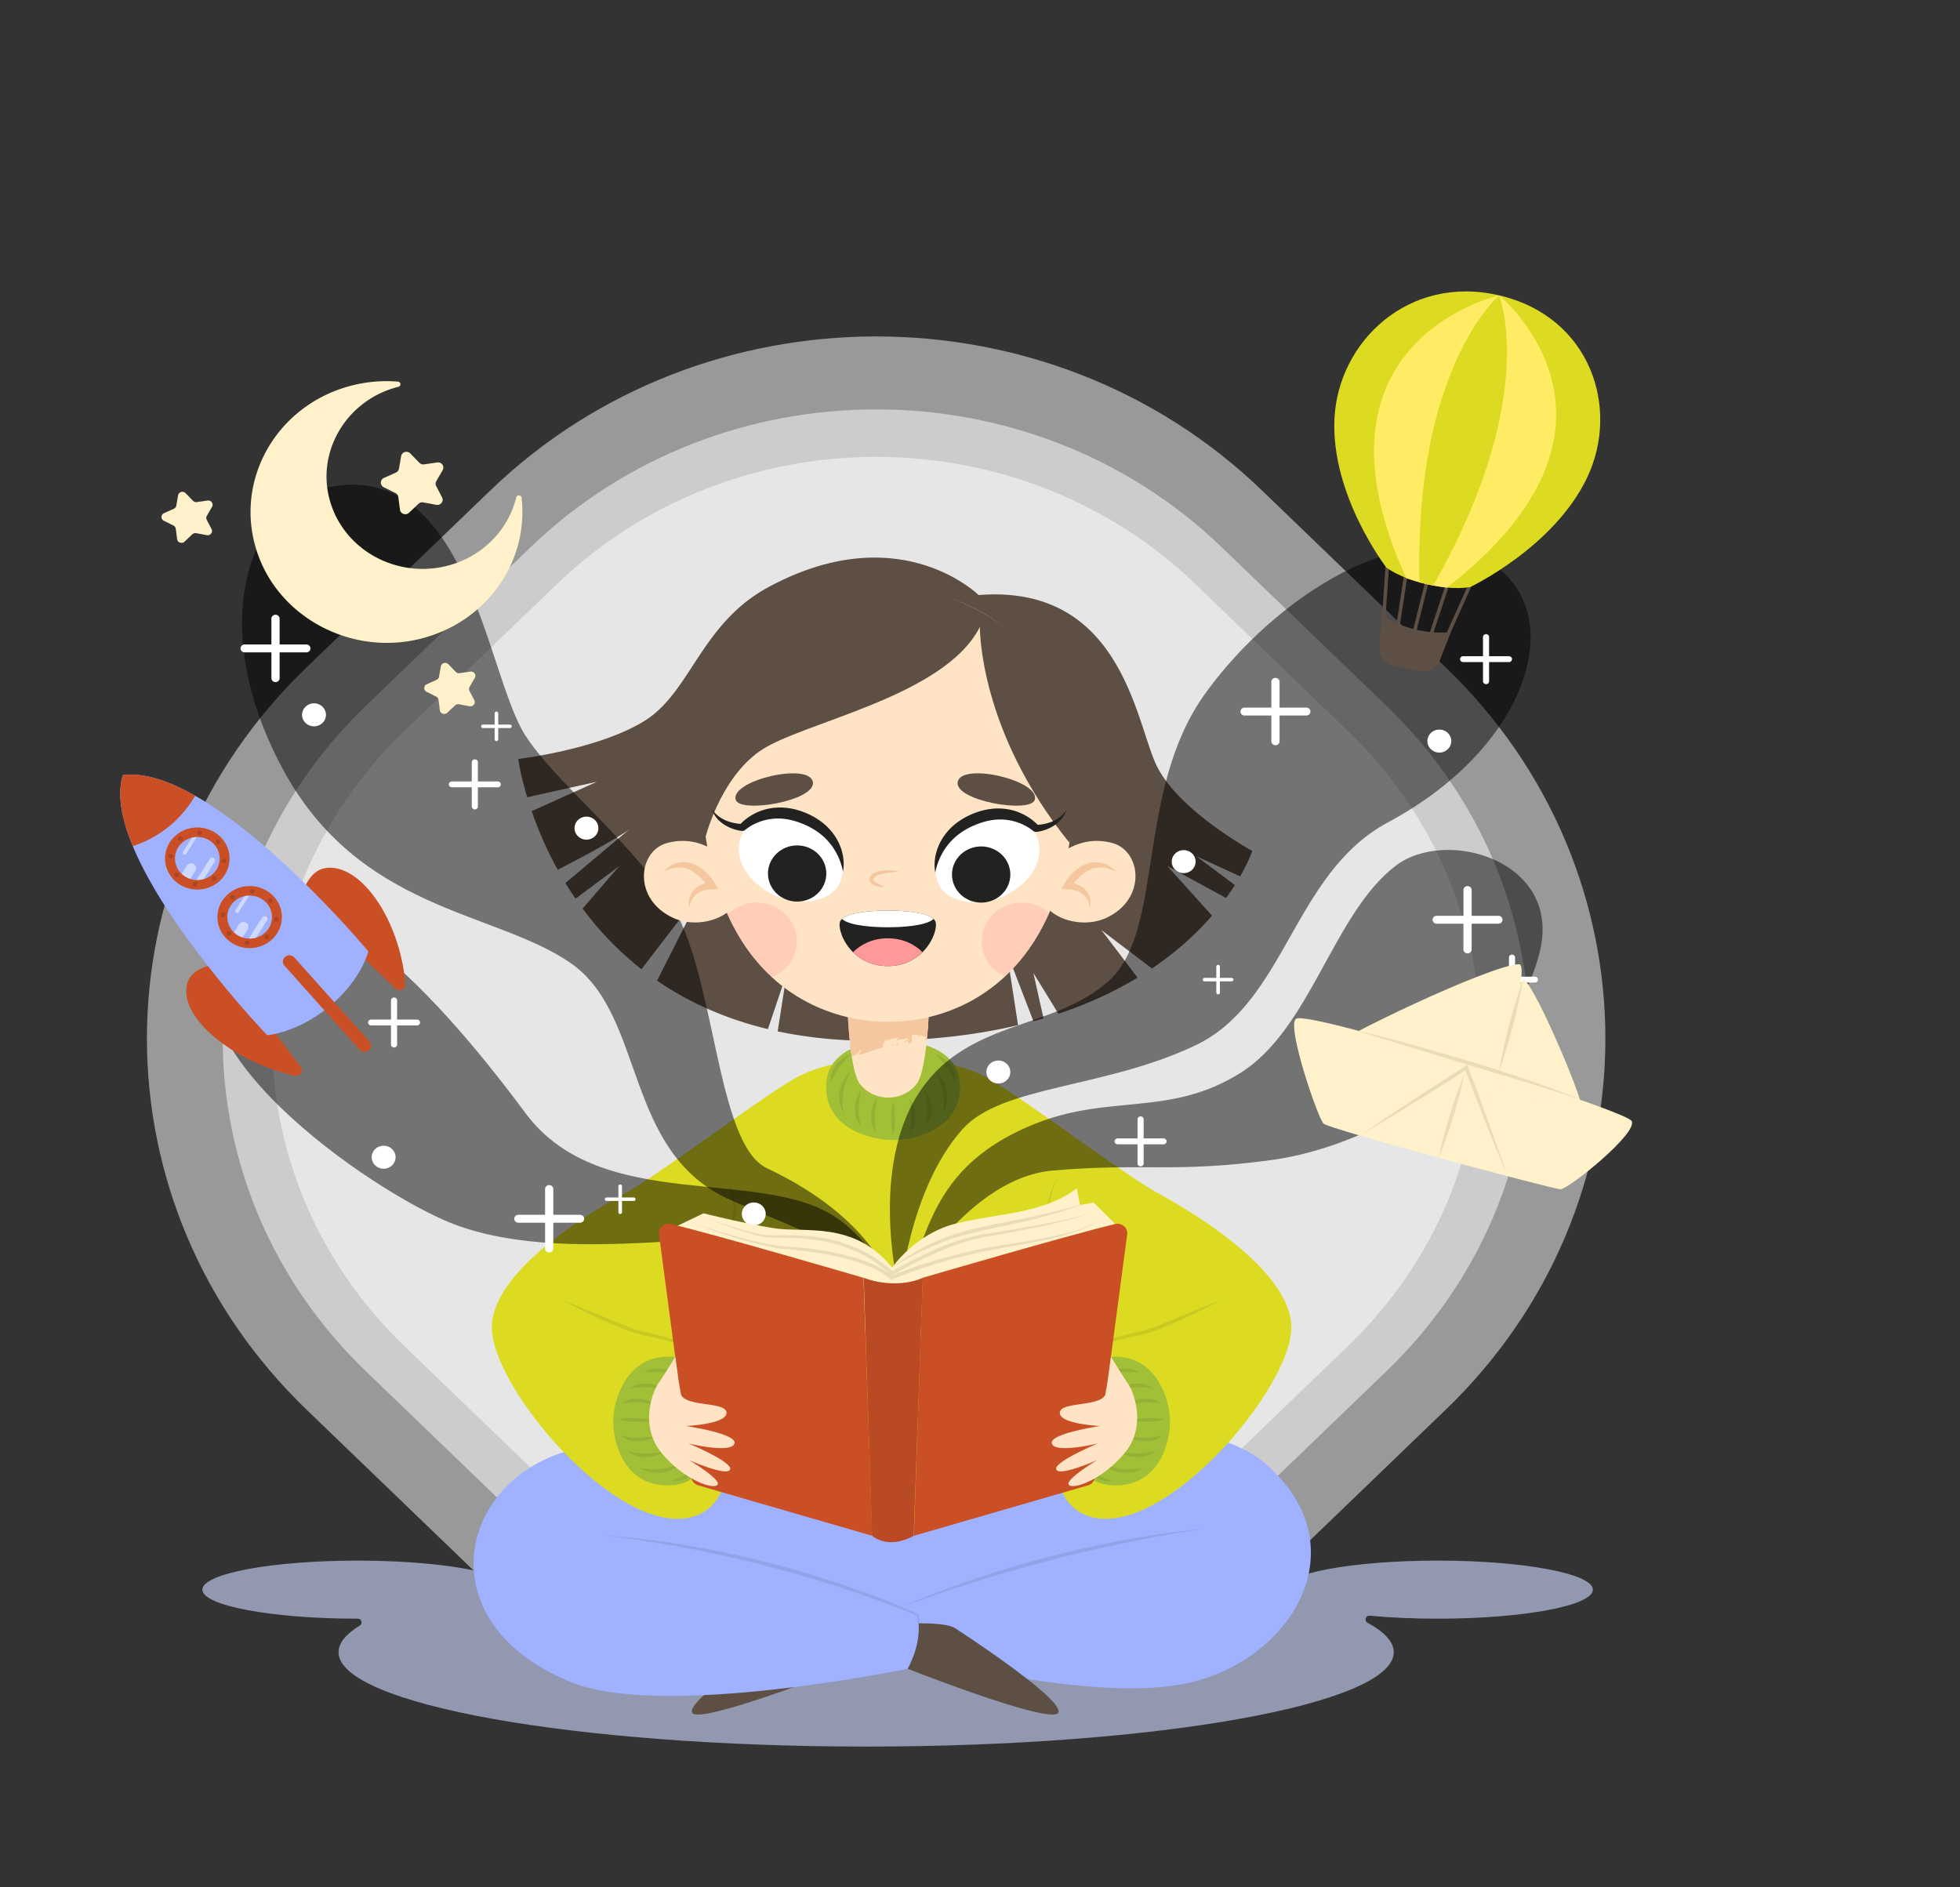 <svg width="538" height="518" viewBox="0 0 538 518" fill="none" xmlns="http://www.w3.org/2000/svg"><rect x="0" y="0" width="538" height="518" fill="#333333" stroke="none"/><path opacity=".5" d="m396.822 183.178-50.494-48.617c-58.45-56.277-153.218-56.277-211.668 0l-50.493 48.617c-58.45 56.277-58.45 147.521 0 203.799l50.493 48.616c58.45 56.278 153.218 56.278 211.668 0l50.494-48.616c58.45-56.278 58.45-147.522 0-203.799" fill="#fff"/><path opacity=".5" d="m380.578 193.765-45.246-43.564c-52.378-50.43-137.297-50.43-189.675 0l-45.247 43.564c-52.376 50.43-52.376 132.193 0 182.624l45.247 43.565c52.378 50.429 137.297 50.429 189.675 0l45.246-43.565c52.378-50.431 52.378-132.193 0-182.624" fill="#fff"/><path opacity=".5" d="m370.007 200.657-41.832-40.277c-48.424-46.624-126.936-46.624-175.36 0l-41.832 40.277c-48.424 46.624-48.424 122.217 0 168.841l41.832 40.277c48.424 46.624 126.936 46.624 175.36 0l41.832-40.277c48.424-46.625 48.424-122.217 0-168.841" fill="#fff"/><path d="M437.236 436.367c0 4.396-19.062 7.966-42.589 7.966-6.693 0-13.024-.292-18.657-.809-1.152-.105-1.615 1.374-.608 1.923 4.666 2.548 7.189 5.264 7.189 8.082 0 14.311-64.839 25.907-144.816 25.907-79.987 0-144.826-11.596-144.826-25.907 0-2.535 2.031-4.981 5.821-7.296.907-.554.507-1.901-.568-1.901h-.043c-23.527 0-42.59-3.57-42.59-7.967 0-4.406 19.063-7.977 42.59-7.977 19.572 0 36.057 2.469 41.034 5.838.238.161.517.234.803.188 25.766-4.226 60.086-6.803 97.779-6.803 46.849 0 88.508 3.984 114.976 10.16-.439-.452-.664-.924-.664-1.407 0-4.406 19.063-7.977 42.579-7.977 23.528.003 42.59 3.573 42.59 7.98" fill="#9198B0"/><path d="M228.264 445.623s-7.588-.217-9.967 1.309-30.356 19.848-28.317 23.229c2.039 3.38 41.299-12.083 41.299-12.083s-3.524-6.074-3.015-12.455" fill="#5E4F45"/><path d="M242.903 404.688s-65.607-17.537-93.697-3.887c-25.108 12.2-28.696 46.532 7.852 61.073 25.3 10.066 92.095-3.795 92.095-3.795l1.755-3.767s49.638 13.672 75.734 7.562c28.562-6.69 46.532-37.67 20.777-60.022-26.347-22.864-104.516 2.836-104.516 2.836" fill="#9FB1FF"/><path d="M250.907 454.312c.373-.857.581-1.767.75-2.676.163-.912.258-1.832.307-2.754.056-.922.038-1.846.002-2.768a37 37 0 0 0-.245-2.757l.136.187c-6.754-2.88-13.72-5.305-20.705-7.623-6.991-2.314-14.086-4.325-21.221-6.179a143 143 0 0 0-5.366-1.337c-1.796-.417-3.584-.871-5.388-1.258-3.615-.739-7.21-1.571-10.847-2.216-7.247-1.427-14.571-2.431-21.908-3.41 7.376.609 14.753 1.402 22.047 2.691 7.319 1.157 14.548 2.787 21.727 4.57 7.192 1.753 14.261 3.938 21.266 6.277 7.005 2.348 13.891 5.011 20.604 8.062l.127.058.011.13c.075.931.13 1.862.136 2.796-.001.932-.019 1.866-.112 2.795-.09.928-.216 1.853-.426 2.764-.217.906-.476 1.81-.895 2.648" fill="#222221" opacity=".1"/><path d="M329.756 419.777c-7.08 1.023-14.105 2.32-21.093 3.774-6.983 1.468-13.947 3.028-20.828 4.889a367 367 0 0 0-20.541 5.906c-6.813 2.092-13.506 4.515-20.22 6.915l4.927-2.056c1.647-.678 3.287-1.372 4.961-1.988 3.337-1.249 6.677-2.501 10.066-3.625 6.747-2.329 13.622-4.299 20.526-6.151 6.924-1.782 13.907-3.362 20.945-4.667 3.518-.65 7.051-1.231 10.59-1.764 3.548-.477 7.097-.956 10.667-1.233" fill="#222221" opacity=".1"/><path d="M252.167 445.623s7.588-.217 9.967 1.309 30.356 19.848 28.317 23.229c-2.039 3.38-41.299-12.083-41.299-12.083s3.524-6.074 3.015-12.455m88.238-205.056-12.065-5.561 10.624 7.951a70 70 0 0 1-2.421 3.54l-16.121-8.761 12.259 13.611c-4.035 4.671-9.418 9.73-16.487 14.501l-13.853-10.53 9.909 13.051c-6.088 3.679-13.27 7.1-21.729 9.91l-6.874-11.211 2.789 12.49c-.909.271-1.819.531-2.758.78h-.011l-7.324-19.02 3.105 20.091c-11.308 2.68-24.507 4.3-39.902 4.3-9.602 0-18.265-.94-26.08-2.6l2.503-16.041-5.18 15.421c-12.146-2.92-22.168-7.63-30.433-13.31l12.994-25.661-17.274 22.531c-6.549-5.13-11.861-10.85-16.151-16.641l10.073-11.671-12.024 8.95a92 92 0 0 1-2.778-4.29l17.499-14.701c-4.148 2.981-14.016 8.191-19.604 11.061a102 102 0 0 1-7.151-16.101l17.929-8.06-19.154 4.251c-1.921-6.37-2.462-10.51-2.462-10.51s21.974-2.571 34.661-10.45c12.688-7.881 15.476-26.662 33.916-36.662 35.999-19.531 57.779 2.119 57.779 2.119 38.461-3.03 42.946 33.331 48.513 46.053 5.568 12.73 26.622 24.19 26.622 24.19s-.898 2.75-3.339 6.98" fill="#5E4F45"/><path d="M354.428 365.271c-1.022 15.983-30.902 51.883-51.078 51.638-7.079-.088-10.829-4.141-12.698-9.363 1.951-1.033 3.33-1.968 4.015-2.686 3.586-3.797-4.597-20.655-4.597-20.655s-2.901 13.673.582 23.341c-8.367 4.397-27.184 10.563-45.919 9.362-18.736 1.201-37.553-4.966-45.92-9.363 3.484-9.669.582-23.34.582-23.34s-8.183 16.859-4.596 20.655c.684.718 2.063 1.652 4.014 2.685-1.869 5.222-5.619 9.276-12.698 9.364-20.176.245-50.056-35.655-51.077-51.638s27.326-32.704 36.775-37.868c9.45-5.163 37.543-26.557 46.992-31.72 7.529-4.114 19.52-5.306 24.083-5.621a27 27 0 0 1 3.689 0c4.562.315 16.554 1.506 24.083 5.621 9.449 5.163 37.543 26.557 46.991 31.72 9.45 5.164 37.799 21.885 36.777 37.868" fill="#DCDB22"/><path d="M245.142 312.951c-6.095 0-19.012-3.174-18.337-15.469.684-12.295 18.337-11.955 18.337-11.955s17.653-.34 18.337 11.955-12.242 15.469-18.337 15.469" fill="#A2C037"/><path d="M245.142 302.567c.424 1.475.52 2.951.538 4.426-.016 1.475-.11 2.95-.538 4.426-.426-1.476-.521-2.951-.538-4.426.019-1.475.113-2.951.538-4.426m-4.5-.922c-.184 1.612-.425 3.117-.498 4.63-.04.754-.018 1.499.036 2.251.085.749.243 1.484.462 2.278-.605-.57-1.032-1.324-1.285-2.12-.24-.801-.312-1.636-.287-2.459.055-.82.201-1.629.463-2.402.259-.771.601-1.52 1.109-2.178m-4.277-2.407c-.308 1.714-.591 3.33-.644 4.96-.05.813.019 1.617.105 2.427.09.816.319 1.602.538 2.459-.609-.642-1.099-1.427-1.358-2.283a7.8 7.8 0 0 1-.361-2.637 9.5 9.5 0 0 1 .484-2.598c.286-.832.672-1.636 1.236-2.328m-2.776-5.277c-.922 1.871-1.676 3.717-2.058 5.642-.22.956-.286 1.931-.282 2.912-.022.992.176 1.964.328 3.003-.567-.876-1.023-1.873-1.164-2.931a8.5 8.5 0 0 1 .063-3.183 10.4 10.4 0 0 1 1.119-2.976c.523-.921 1.17-1.783 1.994-2.467m0-4.721c-1.143 1.256-2.244 2.412-3.197 3.677-.485.624-.894 1.288-1.289 1.968-.382.691-.668 1.418-.975 2.212a5.3 5.3 0 0 1 .197-2.516 8 8 0 0 1 1.196-2.272 10 10 0 0 1 1.818-1.816c.68-.522 1.422-.974 2.25-1.253m16.076 12.405c.508.658.851 1.407 1.109 2.179.262.773.408 1.582.463 2.402.025.823-.048 1.658-.287 2.459-.253.796-.68 1.549-1.285 2.12a15 15 0 0 0 .462-2.278 18 18 0 0 0 .036-2.251c-.073-1.514-.314-3.019-.498-4.631m4.278-2.407c.564.692.949 1.497 1.235 2.328.288.833.437 1.711.484 2.598a7.7 7.7 0 0 1-.361 2.637c-.259.856-.749 1.642-1.358 2.283.219-.857.448-1.643.538-2.459.086-.81.155-1.614.105-2.427-.053-1.63-.335-3.247-.643-4.96m2.777-5.277c.823.684 1.471 1.547 1.995 2.468.528.923.894 1.934 1.119 2.976a8.5 8.5 0 0 1 .063 3.183c-.141 1.058-.597 2.054-1.164 2.931.152-1.039.35-2.011.328-3.003.003-.981-.063-1.956-.282-2.912-.384-1.926-1.137-3.772-2.059-5.643m0-4.721c.827.28 1.57.731 2.25 1.252.684.52 1.285 1.139 1.817 1.816.512.69.931 1.456 1.197 2.272s.338 1.691.196 2.516c-.306-.794-.592-1.52-.974-2.212-.395-.681-.804-1.344-1.289-1.968-.954-1.264-2.056-2.421-3.197-3.676" fill="#222221" opacity=".1"/><path d="M168.328 389.573c.212-5.864 3.956-18.182 16.693-17.107 12.738 1.086 11.773 18.061 11.773 18.061s-.262 16.997-13.047 17.228-15.631-12.317-15.419-18.182" fill="#A2C037"/><path d="M179.106 389.934c-1.546.357-3.081.398-4.613.364-1.531-.067-3.059-.21-4.575-.672 1.546-.359 3.081-.4 4.613-.363 1.53.069 3.059.212 4.575.671m1.113-4.298c-1.666-.233-3.22-.517-4.788-.641a20 20 0 0 0-2.338-.042c-.78.056-1.548.181-2.381.365.613-.563 1.409-.947 2.246-1.163.839-.203 1.708-.244 2.561-.191.851.08 1.685.249 2.479.529.79.276 1.555.632 2.221 1.143m2.647-4.032c-1.768-.357-3.435-.684-5.125-.791-.842-.077-1.679-.038-2.523.017-.851.059-1.673.251-2.571.432a6.2 6.2 0 0 1 2.417-1.228 8.6 8.6 0 0 1 2.751-.255c.919.075 1.824.25 2.679.555.852.304 1.673.703 2.372 1.27m5.575-2.489c-1.91-.952-3.8-1.741-5.785-2.177-.984-.244-1.995-.341-3.012-.373-1.029-.055-2.045.102-3.128.212.928-.515 1.979-.92 3.081-1.019a9.5 9.5 0 0 1 3.301.171 11.3 11.3 0 0 1 3.052 1.18c.936.538 1.809 1.191 2.491 2.006m4.901.165c-1.264-1.143-2.427-2.243-3.706-3.204-.632-.487-1.305-.905-1.998-1.308-.704-.392-1.449-.692-2.262-1.015a5.9 5.9 0 0 1 2.605.277 8.6 8.6 0 0 1 2.317 1.231 10 10 0 0 1 1.821 1.811c.518.671.961 1.402 1.223 2.208m-13.435 15.038c-.702.466-1.49.77-2.299.992-.812.225-1.656.338-2.511.361-.854-.004-1.719-.103-2.541-.362-.818-.271-1.584-.708-2.157-1.311.818.239 1.575.416 2.349.523.779.079 1.552.127 2.336.114 1.572-.016 3.143-.195 4.823-.317m2.349 4.2c-.738.519-1.586.862-2.459 1.107-.875.248-1.79.361-2.712.375a8.6 8.6 0 0 1-2.726-.438 6.1 6.1 0 0 1-2.322-1.387c.882.241 1.689.488 2.533.603.838.111 1.67.207 2.516.186 1.693.007 3.382-.208 5.17-.446m5.382 2.855c-.739.769-1.656 1.362-2.629 1.834-.977.476-2.039.794-3.129.973a9.5 9.5 0 0 1-3.306-.05c-1.093-.172-2.112-.645-3.001-1.222 1.074.182 2.076.406 3.106.419 1.017.038 2.032.008 3.032-.17 2.01-.3 3.953-.962 5.927-1.784m4.9.164c-.319.787-.815 1.485-1.378 2.121a10 10 0 0 1-1.948 1.685 8.6 8.6 0 0 1-2.4 1.073 5.9 5.9 0 0 1-2.619.102c.834-.268 1.599-.518 2.33-.861.72-.355 1.422-.727 2.087-1.171 1.345-.874 2.585-1.893 3.928-2.949" fill="#222221" opacity=".1"/><path d="M321.139 389.573c-.212-5.864-3.956-18.182-16.694-17.107-12.737 1.086-11.772 18.061-11.772 18.061s.261 16.997 13.046 17.228 15.631-12.317 15.42-18.182" fill="#A2C037"/><path d="M310.36 389.934c1.518-.46 3.045-.603 4.576-.671 1.532-.037 3.066.004 4.612.363-1.516.462-3.045.605-4.575.672-1.532.034-3.066-.007-4.613-.364m-1.113-4.298c.666-.512 1.431-.867 2.223-1.144a10.4 10.4 0 0 1 2.478-.529c.853-.053 1.723-.012 2.562.191.835.216 1.631.6 2.246 1.163-.833-.184-1.6-.309-2.382-.365a20 20 0 0 0-2.338.042c-1.568.125-3.122.41-4.789.642m-2.647-4.032c.699-.567 1.52-.966 2.372-1.269.855-.306 1.761-.48 2.679-.555a8.6 8.6 0 0 1 2.752.255c.897.22 1.73.664 2.416 1.228-.897-.182-1.72-.374-2.57-.432-.844-.055-1.681-.094-2.523-.017-1.691.106-3.359.433-5.126.79m-5.574-2.489c.681-.816 1.554-1.469 2.491-2.006a11.4 11.4 0 0 1 3.052-1.18 9.5 9.5 0 0 1 3.301-.171c1.103.099 2.153.504 3.082 1.019-1.085-.11-2.1-.266-3.128-.212-1.018.032-2.029.129-3.013.373-1.984.436-3.875 1.225-5.785 2.177m-4.901.165c.261-.806.705-1.536 1.221-2.208a10 10 0 0 1 1.822-1.811 8.6 8.6 0 0 1 2.317-1.231 5.9 5.9 0 0 1 2.605-.277c-.813.323-1.557.623-2.262 1.015-.693.403-1.367.821-1.998 1.309-1.279.96-2.442 2.06-3.705 3.203m13.435 15.038c1.679.122 3.25.301 4.822.318.784.013 1.557-.035 2.336-.114a16 16 0 0 0 2.349-.523c-.571.602-1.338 1.039-2.156 1.311-.822.258-1.687.357-2.542.362a10.4 10.4 0 0 1-2.51-.361c-.808-.223-1.598-.526-2.299-.993m-2.349 4.2c1.789.238 3.478.453 5.17.447.846.021 1.679-.075 2.516-.186.844-.116 1.65-.362 2.533-.603a6.1 6.1 0 0 1-2.322 1.387 8.6 8.6 0 0 1-2.726.438 10.5 10.5 0 0 1-2.712-.375c-.873-.246-1.721-.589-2.459-1.108m-5.381 2.856c1.975.822 3.917 1.483 5.928 1.784.999.178 2.014.207 3.033.169 1.03-.013 2.031-.238 3.105-.419-.888.576-1.908 1.049-3.001 1.222a9.5 9.5 0 0 1-3.305.05 11.3 11.3 0 0 1-3.129-.973c-.975-.472-1.893-1.065-2.631-1.833m-4.901.163c1.343 1.056 2.582 2.075 3.927 2.948.665.444 1.368.816 2.088 1.171.73.344 1.494.594 2.329.861a5.9 5.9 0 0 1-2.619-.102 8.6 8.6 0 0 1-2.399-1.073 10 10 0 0 1-1.949-1.685c-.563-.635-1.058-1.333-1.377-2.12M154.421 356.91a249 249 0 0 1 6.55 2.605c2.178.873 4.339 1.783 6.497 2.691l3.254 1.32c1.082.418 2.174.913 3.241 1.262 2.196.67 4.53 1.125 6.817 1.714 4.565 1.136 9.206 2.675 12.974 5.589.922.74 1.788 1.548 2.538 2.453.723.923 1.366 1.906 1.841 2.965.962 2.113 1.331 4.428 1.264 6.696-.095-2.267-.566-4.531-1.601-6.544-1.041-2.012-2.604-3.725-4.438-5.088-3.72-2.726-8.295-4.063-12.815-5.183-2.278-.565-4.585-.989-6.897-1.669-2.293-.761-4.419-1.696-6.579-2.643a140 140 0 0 1-6.39-2.955 132 132 0 0 1-6.256-3.213" fill="#222221" opacity=".1"/><path d="M199.397 323.468a29.3 29.3 0 0 1 2.243 5.887c.241 1.028.414 2.084.354 3.178-.093 1.082-.31 2.093-.484 3.126-.762 4.106-1.662 8.178-2.488 12.266l-2.676 12.22a315 315 0 0 0-1.323 6.11c-.442 2.037-.888 4.074-1.132 6.144.118-4.183.957-8.295 1.642-12.405.737-4.108 1.605-8.19 2.436-12.278l2.732-12.211c.221-1.013.486-2.038.617-3.028.105-.985-.016-2.014-.193-3.024-.349-2.031-.999-4.026-1.728-5.985m135.647 33.442a131 131 0 0 1-6.257 3.212 140 140 0 0 1-6.39 2.955c-2.16.947-4.286 1.882-6.58 2.643-2.312.68-4.619 1.104-6.897 1.669-4.52 1.121-9.095 2.458-12.815 5.183-1.834 1.363-3.397 3.076-4.437 5.087-1.036 2.014-1.507 4.277-1.602 6.545-.067-2.268.302-4.583 1.264-6.696.475-1.059 1.118-2.042 1.841-2.965.75-.905 1.616-1.713 2.538-2.453 3.768-2.914 8.41-4.453 12.975-5.589 2.287-.588 4.621-1.044 6.817-1.714 1.067-.349 2.159-.844 3.241-1.262l3.254-1.32c2.158-.907 4.319-1.818 6.498-2.691a249 249 0 0 1 6.55-2.604" fill="#222221" opacity=".1"/><path d="M290.068 323.468c-.73 1.959-1.381 3.954-1.73 5.986-.177 1.011-.298 2.039-.193 3.025.131.988.396 2.013.617 3.027l2.732 12.211c.831 4.088 1.699 8.17 2.436 12.278.686 4.111 1.524 8.223 1.642 12.405-.243-2.07-.689-4.107-1.132-6.144q-.63-3.06-1.323-6.11l-2.676-12.22c-.826-4.088-1.726-8.16-2.488-12.266-.174-1.033-.39-2.044-.484-3.126-.06-1.094.113-2.15.354-3.178a29.3 29.3 0 0 1 2.245-5.888" fill="#222221" opacity=".1"/><path opacity=".5" d="M63.64 255.076c18.931-20.836 53.055 13.306 80.579 50.456 20.933 28.255 65.633 14.169 86.212 29.318 20.578 15.149 17.317 43.025 17.317 43.025s-6.258-30.214-24.08-36.682c-17.479-6.343-69.326 8.14-101.964-6.343-24.128-10.708-83.012-52.319-58.065-79.774" fill="url(#a)"/><path opacity=".5" d="M87.787 134.291c-19.135 5.062-31.376 37.158-10.312 76.539 21.065 39.382 58.417 39.131 79.194 53.553 20.778 14.424 14.214 52.063 44.098 65.133 29.883 13.069 44.188 15.673 47.019 39.79 0 0 5.054-28.555-37.284-48.635-14.264-6.765-13.933-54.572-26.834-73.353s-31.217-32.643-39.475-45.45c-10.942-16.966-15.934-78.283-56.406-67.577" fill="url(#b)"/><path opacity=".5" d="M247.028 355.591s-8.546-32.673 4.436-54.358c12.982-21.683 37.756-18.086 53.024-32.108 15.27-14.023 7.102-52.04 26.326-78.744s54.912-49.312 77.485-36.372c22.575 12.939 12.501 50.395-27.339 71.744-26.091 13.982-27.851 49.366-52.911 61.237-25.06 11.873-53.143 10.946-63.862 22.981-14.89 16.719-17.159 45.62-17.159 45.62" fill="url(#c)"/><path opacity=".5" d="M422.785 260.676c5.527-24.455-25.834-33.605-39.681-23.028-17.269 13.193-23.272 44.856-42.763 56.967s-35.796 5.501-56.689 14.05c-31.872 13.04-28.414 35.692-39.128 51.865 0 0 18.762-37.005 44.478-39.219 24.625-2.119 33.429.722 60.003-2.878 30.356-4.11 67.067-28.052 73.78-57.757" fill="url(#d)"/><path d="M85.222 177.993c0 .601-.502 1.085-1.119 1.085H76.75v7.08c0 .594-.502 1.077-1.127 1.077-.616 0-1.126-.483-1.126-1.077v-7.08H67.15c-.624 0-1.127-.484-1.127-1.085 0-.593.503-1.084 1.127-1.084h7.346v-7.073c0-.601.51-1.085 1.126-1.085.624 0 1.127.484 1.127 1.085v7.073h7.353c.617 0 1.12.492 1.12 1.084m75.124 156.558c0 .6-.502 1.084-1.119 1.084h-7.353v7.08c0 .594-.502 1.078-1.127 1.078-.616 0-1.126-.484-1.126-1.078v-7.08h-7.346c-.624 0-1.127-.484-1.127-1.084 0-.594.503-1.085 1.127-1.085h7.346v-7.073c0-.601.511-1.085 1.126-1.085.625 0 1.127.484 1.127 1.085v7.073h7.353c.617 0 1.119.491 1.119 1.085m252.078-82.076c0 .601-.503 1.085-1.119 1.085h-7.354v7.08c0 .594-.502 1.078-1.126 1.078-.617 0-1.127-.484-1.127-1.078v-7.08h-7.346c-.624 0-1.126-.484-1.126-1.085 0-.593.502-1.084 1.126-1.084h7.346v-7.073c0-.601.511-1.085 1.127-1.085.624 0 1.126.484 1.126 1.085v7.073h7.354c.615-.001 1.119.491 1.119 1.084m-52.727-57.147c0 .601-.502 1.084-1.119 1.084h-7.353v7.08c0 .594-.503 1.078-1.127 1.078-.617 0-1.127-.484-1.127-1.078v-7.08h-7.345c-.624 0-1.127-.483-1.127-1.084 0-.594.503-1.085 1.127-1.085h7.345v-7.073c0-.601.512-1.085 1.127-1.085.624 0 1.127.484 1.127 1.085v7.073h7.353c.615-.001 1.119.491 1.119 1.085m-219.219 4.049a.484.484 0 0 1-.491.476h-3.222v3.103c0 .26-.221.472-.494.472a.486.486 0 0 1-.494-.472v-3.103h-3.22a.484.484 0 0 1-.494-.476c0-.26.221-.475.494-.475h3.22v-3.1c0-.263.224-.475.494-.475.273 0 .494.212.494.475v3.1h3.222c.27 0 .491.215.491.475m33.967 129.808a.484.484 0 0 1-.491.476h-3.223v3.102c0 .26-.22.473-.494.473a.486.486 0 0 1-.493-.473v-3.102h-3.22a.485.485 0 0 1-.494-.476c0-.26.221-.475.494-.475h3.22v-3.1c0-.263.223-.476.493-.476.274 0 .494.213.494.476v3.1h3.223c.271 0 .491.215.491.475m164.12-60.28a.484.484 0 0 1-.491.476h-3.223v3.103c0 .26-.22.472-.493.472a.485.485 0 0 1-.494-.472v-3.103h-3.22a.484.484 0 0 1-.494-.476c0-.26.221-.475.494-.475h3.22v-3.1c0-.263.223-.475.494-.475.273 0 .493.212.493.475v3.1h3.223c.27 0 .491.215.491.475m-201.1-53.587a.82.82 0 0 1-.831.806h-5.46v5.258c0 .44-.374.8-.837.8-.458 0-.838-.36-.838-.8v-5.258h-5.454c-.464 0-.837-.359-.837-.806 0-.44.373-.806.837-.806h5.454v-5.251c0-.447.379-.806.838-.806.463 0 .837.359.837.806v5.251h5.46c.458 0 .831.366.831.806m182.744 97.99a.82.82 0 0 1-.831.806h-5.46v5.258c0 .44-.374.8-.837.8-.458 0-.837-.36-.837-.8v-5.258h-5.455c-.463 0-.837-.359-.837-.806 0-.44.374-.806.837-.806h5.455v-5.251c0-.447.379-.806.837-.806.463 0 .837.359.837.806v5.251h5.46c.458 0 .831.366.831.806m-204.918-32.631a.82.82 0 0 1-.83.807H109v5.257c0 .441-.374.8-.837.8-.458 0-.837-.359-.837-.8v-5.257h-5.455c-.463 0-.837-.36-.837-.807 0-.44.374-.806.837-.806h5.455v-5.251c0-.447.379-.806.837-.806.463 0 .837.359.837.806v5.251h5.461c.457.002.83.366.83.806m306.868-11.772a.82.82 0 0 1-.83.806h-5.461v5.258c0 .44-.373.8-.837.8-.457 0-.837-.36-.837-.8v-5.258h-5.455c-.463 0-.837-.359-.837-.806 0-.44.374-.806.837-.806h5.455v-5.251c0-.447.38-.806.837-.806.464 0 .837.359.837.806v5.251h5.461c.457 0 .83.366.83.806m-7.129-87.967a.82.82 0 0 1-.83.806h-5.461v5.257c0 .441-.373.8-.837.8-.457 0-.837-.359-.837-.8v-5.257h-5.454c-.464 0-.838-.36-.838-.806 0-.441.374-.806.838-.806h5.454v-5.252c0-.446.38-.806.837-.806.464 0 .837.36.837.806v5.252h5.461c.457 0 .83.364.83.806M89.47 196.222c0 1.742-1.468 3.155-3.278 3.155s-3.277-1.413-3.277-3.155c0-1.743 1.468-3.156 3.277-3.156 1.81.001 3.278 1.413 3.278 3.156m71.505 34.26c1.81 0 3.277-1.413 3.277-3.155 0-1.743-1.467-3.156-3.277-3.156s-3.278 1.413-3.278 3.156c0 1.742 1.468 3.155 3.278 3.155m-52.395 87.18c0 1.742-1.466 3.155-3.277 3.155-1.81 0-3.278-1.413-3.278-3.155 0-1.743 1.468-3.156 3.278-3.156 1.811.001 3.277 1.413 3.277 3.156m101.598 15.574c0 1.742-1.468 3.155-3.277 3.155s-3.278-1.413-3.278-3.155c0-1.743 1.468-3.156 3.278-3.156s3.277 1.413 3.277 3.156m184.905-126.652c1.81 0 3.278-1.413 3.278-3.156s-1.468-3.156-3.278-3.156-3.277 1.413-3.277 3.156 1.467 3.156 3.277 3.156m-66.897 29.939c0 1.743-1.468 3.156-3.278 3.156-1.809 0-3.277-1.413-3.277-3.156 0-1.742 1.466-3.156 3.277-3.156s3.278 1.414 3.278 3.156m51.362 66.231c0 1.742-1.468 3.155-3.277 3.155s-3.278-1.413-3.278-3.155c0-1.743 1.468-3.156 3.278-3.156 1.809.001 3.277 1.413 3.277 3.156m-102.236-8.483c0 1.742-1.468 3.155-3.278 3.155s-3.277-1.413-3.277-3.155c0-1.743 1.467-3.156 3.277-3.156 1.811.001 3.278 1.413 3.278 3.156" fill="#fff"/><path d="M198.814 407.545c-1.951-1.033-3.33-1.967-4.014-2.685-3.587-3.797 4.596-20.656 4.596-20.656s2.901 13.672-.582 23.341m95.852-2.685c-.684.718-2.063 1.652-4.014 2.685-3.484-9.669-.582-23.34-.582-23.34s8.183 16.858 4.596 20.655" fill="#DCDB22"/><path d="m184.583 337.156 8.513-4.098s11.067 2.786 19.41 4.098 21.995-2.131 32.365 10.819c0 0 6.198-9.185 17.309-12.052 11.11-2.866 24.195-2.589 33.397-9.751l.856 4.59 3.777-.656 5.895 5.894-60.759 35.907z" fill="#FFF1CA"/><path d="M237.028 350.763s-40.192-11.761-52.848-14.762c-1.831-.434-3.539 1.043-3.3 2.845l8.874 66.74c.134 1.013.875 1.855 1.891 2.15l47.784 13.845zm16.227 0s40.192-11.761 52.848-14.762c1.831-.434 3.539 1.043 3.3 2.845l-8.874 66.74c-.134 1.013-.876 1.855-1.891 2.15l-47.784 13.845z" fill="#CB4F24"/><path d="M237.084 350.75s8.114 3.454 16.227.024l-2.513 70.815s-6.385 3.925-11.424-.017z" fill="#CB4F24"/><path opacity=".1" d="M237.084 350.75s8.114 3.454 16.227.024l-2.513 70.815s-6.385 3.925-11.424-.017zm7.787-2.774c3.581-2.864 7.607-5.199 11.827-7.135 4.253-1.895 8.778-3.177 13.317-4.156 4.55-.968 9.111-1.775 13.621-2.779a224 224 0 0 0 6.761-1.57c2.255-.527 4.493-1.114 6.738-1.695-4.351 1.58-8.806 2.881-13.301 4.037-4.499 1.174-9.083 1.957-13.582 2.995-2.248.525-4.497 1.033-6.704 1.675a61 61 0 0 0-6.477 2.294c-4.246 1.731-8.325 3.869-12.2 6.334" fill="#222221"/><path d="M193.89 334.369c4.271 1.468 8.562 2.919 12.943 4.001 1.097.249 2.195.511 3.299.648 1.096.104 2.226.096 3.36.085 2.266-.026 4.551-.032 6.831.1 2.283.109 4.559.417 6.805.855 1.114.264 2.242.48 3.33.839.546.168 1.099.32 1.643.5l1.604.608a36.7 36.7 0 0 1 11.534 7.158l-.648-.064a114 114 0 0 1 12.891-6.453c4.421-1.868 9.09-3.447 13.901-4.074 4.755-.769 9.51-1.536 14.238-2.425 4.726-.883 9.468-1.781 14.016-3.334-2.222.91-4.542 1.581-6.87 2.189a173 173 0 0 1-7.036 1.655c-4.719.987-9.461 1.85-14.198 2.717-4.75.734-9.269 2.242-13.651 4.143-4.377 1.883-8.63 4.078-12.73 6.452l-.357.206-.29-.271a35.7 35.7 0 0 0-11.167-7.036c-4.138-1.663-8.583-2.541-13.071-2.889-2.247-.176-4.504-.216-6.776-.236-1.134-.012-2.278-.024-3.438-.16-1.145-.171-2.251-.443-3.35-.737-4.371-1.252-8.622-2.796-12.813-4.477" fill="#222221" opacity=".1"/><path d="M190.584 335.924c4.491 1.442 9.004 2.824 13.568 4.01 4.575 1.185 9.139 2.266 13.887 2.389 4.738.371 9.454 1.074 14.073 2.223 2.308.576 4.59 1.283 6.798 2.193 2.201.916 4.35 2.047 6.181 3.633l-.58-.088c4.656-1.961 9.436-3.498 14.274-4.891 4.836-1.365 9.755-2.542 14.727-3.332 4.961-.84 9.935-1.539 14.842-2.551 4.885-1.003 9.822-2.248 14.091-4.855-2.047 1.416-4.359 2.448-6.721 3.29-2.368.841-4.803 1.495-7.252 2.069-4.91 1.112-9.88 1.909-14.807 2.842-2.463.471-4.92.953-7.35 1.527-2.429.588-4.85 1.225-7.249 1.92-4.791 1.401-9.545 3.005-14.114 4.912l-.326.135-.255-.224c-1.685-1.481-3.738-2.591-5.867-3.491-2.138-.897-4.371-1.608-6.64-2.189-4.542-1.162-9.214-1.87-13.899-2.356-1.175-.124-2.338-.183-3.542-.331a42 42 0 0 1-3.524-.608 100 100 0 0 1-6.887-1.751 203 203 0 0 1-13.428-4.476" fill="#222221" opacity=".1"/><path d="m186.237 378.895-.86-6.462s-3.195 5.223-4.691 7.378c-1.497 2.155-5.293 11.643 1.014 19.146 6.308 7.502 14.284 10.046 15.264 8.584.982-1.463-7.777-6.724-7.777-6.724s10.369 4.582 11.21 2.561c.84-2.021-11.426-7.148-11.426-7.148s11.624 2.833 12.611.067c.986-2.766-13.306-4.857-13.306-4.857s11.14-.48 11.14-3.612-10.933-1.576-12.472-4.951zm117.848 0 .86-6.462s3.194 5.223 4.691 7.378 5.293 11.643-1.014 19.146c-6.308 7.502-14.284 10.046-15.265 8.584-.981-1.463 7.778-6.724 7.778-6.724s-10.37 4.582-11.21 2.561 11.426-7.148 11.426-7.148-11.624 2.833-12.611.067c-.986-2.766 13.306-4.857 13.306-4.857s-11.14-.48-11.14-3.612 10.932-1.576 12.472-4.951zm-48.991-104.783c.01.01.01.029.01.049 0 .009 0 .02-.01.039v.01c-.011.049-.02.098 0 .147-.011.334-.02.895-.061 1.613a139 139 0 0 1-.266 5.124c0 .088-.011.177-.02.275l-.032.493v.009c-.009.186-.03.374-.04.56-.021.335-.051.67-.082 1.014l-.03.354c-.041.492-.092.983-.134 1.486-.511 5.045-1.348 10.297-2.778 12.186-3.064 4.052-7.825 3.806-7.825 3.806s-4.771.246-7.835-3.816c-.98-1.298-1.696-4.19-2.196-7.505-.041-.236-.071-.482-.112-.718-.092-.698-.184-1.416-.266-2.134-.746-6.374-.878-13.121-.878-13.121h22.566s0 .04-.011.129" fill="#FFE3C5"/><path d="M255.125 274.122c0 .01-.009.019-.02.039 0 .009 0 .02-.01.039v.01c-.011.049-.02.098 0 .147-.011.334-.02.895-.061 1.613a139 139 0 0 1-.266 5.124c0 .088-.011.177-.02.275l-.031.493v.009c.04.186.071.394-.041.56-.021.335-.051.67-.082 1.014l-.03.354a39 39 0 0 0-3.066.197l-.275.029c-.286.03-.562.059-.838.098a44 44 0 0 0-3.985.679 51 51 0 0 0-3.646.904 56 56 0 0 0-6.773 2.449q-.03.016-.061.03c-.838.364-1.584.718-2.237 1.053-.092-.698-.184-1.416-.266-2.134-.746-6.374-.878-13.121-.878-13.121h22.402q.077.057.153.127c.011.012.021.012.031.012m-6.07 12.002.008.307a.8.8 0 0 0-.008-.307" fill="#F4C79F"/><path d="M255.125 274.122c0 .01-.01.019-.02.039 0 .009 0 .02-.01.039v.01c-.011.049-.02.098 0 .147-.011.334-.02.895-.061 1.613-.194-.177-.48-.344-1.012-.512.337.079.409-.423.327-.757-.623.482-1.869-.285-2.87-.502 0-.078.04-.147.092-.216h3.535s0 .039-.01.127c.009.012.018.012.029.012m-.409 7.751c.041.186.071.394-.041.56-.081.138-.255.256-.602.325-.052-.433-.327-.414-.695-.344-.296.363-.96.639-.828 1.16.573-.472 1.359-.216 2.044-.127l-.031.354c-.04.492-.091.983-.133 1.486-.255.118-.5.206-.716.324.041-.482.644-.571.603-1.013-1.246.304-1.543-1.279-2.114.137-.071-.206-.184-.54-.071-.796.041-.138.143-.246.327-.315-.368-.128-.695.236-.96.374-.102.059-.194.079-.275.029-.082-.04-.153-.158-.215-.374-.336.118-.531.285-.623.472-.429.777.573 2.027-1.011 2.331-.348-.374.5-1.229-.337-1.013l.021.679c-.123-.473-.93.019-1.41.078.327-.147 1.543-.737 1.634-1.298-1.338.787-2.134-.107-3.289.905.205-.237.327-.62.409-1.003.061-.265.112-.532.164-.738l-.368.276c-.664-1.062 2.216-.876.582-1.466-.726.413-.991.472-1.869.757l-.051-.492c-.991.689-.746 2.596-2.462 2.351.194.009.307.098.357.216.144.226.092.571.205.659l-.316-.256c-.174.718-.491.462-.246 1.348-2.553.757-4.178 1.456-6.752 2.174.153-.532 1.175-1.259.337-1.476-.02 0-.031-.009-.052-.009 0 .009 0 .03-.01.039-.174.915-1.124 1.653-2.125 1.771-.041-.236-.071-.482-.112-.718-.092-.698-.184-1.416-.266-2.134 4.587-2.361 9.52-4.141 14.7-5.154 0 0 .695.098 1.808.009 1.123-.02 2.666-.276 4.535-.777l.307-.088c0 .088-.011.177-.021.276-.102.127-.071.304-.031.492zm-4.351-.977c.161.512.815.375.954.179-.209.116-.63-.002-.954-.179" fill="#F4C79F"/><path d="m250.774 285.245.23.101.161-.825zm-4.425 1.202-.441.616.815-.256zm-.886.061-.73.227.314.133c.394.062.172-.284.416-.36m-2.186.689c.079-.076.161-.011.238.054l.571-.503c-.271.149-.544.285-.809.449" fill="#F4C79F"/><path d="M174.341 225.111c-.307.354-.848.796-1.573 1.308z" fill="#CB4F24"/><path d="M292.943 234.7c-1.225 6.058-2.911 11.311-4.923 15.874-3.351 7.593-7.611 13.268-12.167 17.488-14.568 13.574-32.087 12.373-32.087 12.373s-17.357 1.19-31.893-12.177c-4.535-4.17-8.795-9.757-12.166-17.242-2.105-4.662-3.862-10.062-5.128-16.318-9.777-48.442 19.042-73.278 49.188-73.278 30.134.004 58.953 24.839 49.176 73.28" fill="#FFE3C5"/><path d="M200.967 237.67s-7.059-9.196-17.855-6.264c-8.015 2.177-9.529 15.435 1.73 20.591 5.675 2.598 13.358.876 16.541-3.274z" fill="#FFE3C5"/><path d="M189.195 249.003c-.343-1.556.026-3.398 1.296-4.739a6.35 6.35 0 0 1 2.28-1.508c.425-.191.87-.257 1.31-.387.442-.079.885-.132 1.33-.197l-.84 1.459a18 18 0 0 0-2.352-2.786c-.887-.835-1.845-1.579-2.914-2.084-1.071-.508-2.246-.698-3.473-.605-1.252.053-2.452.585-3.728 1.096.928-.945 2.042-1.878 3.476-2.259a7.1 7.1 0 0 1 4.435.09c1.419.5 2.662 1.319 3.698 2.29a14 14 0 0 1 2.635 3.301l.787 1.367-1.627.092-1.099.062c-.346.074-.722.093-1.053.205-.705.142-1.322.463-1.902.854-1.156.798-1.923 2.191-2.259 3.749" fill="#F4C79F"/><path d="M287.46 237.67s7.06-9.196 17.856-6.264c8.016 2.177 9.529 15.435-1.73 20.591-5.675 2.598-13.357.876-16.54-3.274z" fill="#FFE3C5"/><path d="M299.232 249.003c-.336-1.557-1.103-2.95-2.262-3.75-.58-.392-1.196-.712-1.901-.854-.33-.112-.707-.131-1.052-.205l-1.099-.062-1.627-.092.788-1.367a14 14 0 0 1 2.634-3.301c1.036-.97 2.279-1.79 3.698-2.29 1.416-.507 3.045-.532 4.435-.09 1.436.381 2.549 1.314 3.476 2.259-1.274-.512-2.475-1.043-3.728-1.096-1.227-.093-2.401.097-3.473.605-1.068.505-2.027 1.25-2.914 2.084a18 18 0 0 0-2.352 2.786l-.84-1.459c.446.065.89.118 1.331.197.44.131.886.197 1.31.387a6.3 6.3 0 0 1 2.28 1.508c1.27 1.341 1.638 3.184 1.296 4.74" fill="#F4C79F"/><path d="M268.971 172.079s-.484 28.289 24.587 59.264c0 0 11.644-43.583-24.587-63.554s-76.954 8.33-78.115 37.62c-.639 16.127 2.592 25.136 2.592 25.136s3.878-16.5 15.115-24.368c11.236-7.87 50.669-14.755 60.408-34.098" fill="#5E4F45"/><path d="M257.758 242.942c2.422 4.887 11.935 6.951 20.023 1.848 8.031-5.067 8.768-12.13 6.317-16.158-2.743-4.507-11.652-6.998-20.448-1.3-8.066 5.225-7.65 12.062-5.892 15.61" fill="#fff"/><path d="M256.711 239.504c-.69-3.899.661-8.193 3.485-11.38 1.397-1.612 3.156-2.916 5.052-3.915 1.894-.986 3.949-1.721 6.128-2.071 2.174-.349 4.457-.266 6.6.297a14.9 14.9 0 0 1 5.765 2.979c.416.344.809.706 1.175 1.126l.061.071c-.013-.012.045.045-.027-.023a.9.9 0 0 0-.376-.2l-.021-.005-.032-.006c-.092-.01-.027.006-.002.007.069.01.179.012.28.012.212-.001.439-.015.665-.037a12.6 12.6 0 0 0 2.73-.61c1.775-.62 3.416-1.722 4.527-3.375-.562 1.893-2.081 3.547-3.933 4.568a11.4 11.4 0 0 1-3.813 1.351 4.4 4.4 0 0 1-.623.05c-.059-.002-.102.001-.226-.02l-.079-.014-.044-.01a1.2 1.2 0 0 1-.439-.229l-.061-.052-.072-.059a16 16 0 0 0-1.099-.779c-3.122-1.958-6.853-2.635-10.416-1.996-1.784.316-3.548.92-5.228 1.699-1.665.792-3.219 1.771-4.574 2.987-2.706 2.425-4.626 5.789-5.403 9.634" fill="#222221"/><path d="M272.397 247.177c4.083-1.637 6.015-6.151 4.315-10.082s-6.388-5.791-10.472-4.154-6.015 6.151-4.315 10.082 6.388 5.791 10.472 4.154" fill="#222221"/><path d="M230.357 242.68c-2.422 4.887-11.935 6.951-20.022 1.848-8.032-5.067-8.769-12.13-6.318-16.158 2.744-4.508 11.652-6.998 20.449-1.3 8.065 5.225 7.649 12.063 5.891 15.61" fill="#fff"/><path d="M231.405 239.242c-.777-3.845-2.698-7.209-5.403-9.636-1.355-1.216-2.91-2.194-4.574-2.987-1.679-.779-3.444-1.383-5.228-1.699-3.563-.639-7.294.039-10.416 1.996-.38.247-.756.512-1.098.778l-.072.059-.062.053a1.2 1.2 0 0 1-.439.229l-.044.01-.078.014c-.125.021-.168.017-.226.02-.063.002-.108 0-.151-.002-.182-.008-.324-.028-.472-.048a11.4 11.4 0 0 1-3.814-1.351c-1.852-1.021-3.371-2.675-3.932-4.568 1.109 1.653 2.751 2.755 4.525 3.375.891.302 1.818.514 2.73.61.227.022.454.036.665.037.102-.001.211-.002.28-.012.024-.001.09-.017-.001-.008l-.033.007-.021.005a.9.9 0 0 0-.375.2c-.073.069-.014.011-.027.023l.061-.071a10 10 0 0 1 1.175-1.126 14.9 14.9 0 0 1 5.765-2.98c2.143-.562 4.427-.645 6.6-.296 2.18.35 4.234 1.085 6.128 2.071 1.896.999 3.655 2.303 5.052 3.915 2.824 3.188 4.176 7.483 3.485 11.382" fill="#222221"/><path d="M218.805 247.489c4.423 0 8.008-3.452 8.008-7.71s-3.585-7.71-8.008-7.71-8.007 3.452-8.007 7.71 3.585 7.71 8.007 7.71m34.41 13.886c-2.156 2.144-5.302 3.816-9.532 3.816-4.219 0-7.365-1.672-9.531-3.806-2.952-2.921-4.066-6.718-3.585-8.321.091-.305.286-.58.552-.816 2.166-2.046 9.49-2.302 12.566-2.302 3.084 0 10.429.256 12.575 2.302.266.245.45.511.541.816.48 1.603-.634 5.4-3.586 8.311" fill="#222221"/><path d="M253.215 261.375c-2.155 2.144-5.302 3.816-9.531 3.816-4.219 0-7.366-1.672-9.532-3.806 2.156-2.144 5.302-3.816 9.532-3.816 4.22 0 7.366 1.672 9.531 3.806" fill="#F99"/><path d="M256.26 252.248c-2.146 2.035-9.49 2.291-12.575 2.291-3.076 0-10.4-.256-12.566-2.291 2.166-2.046 9.49-2.302 12.566-2.302 3.085 0 10.429.256 12.575 2.302" fill="#fff"/><path d="M246.807 239.242c-1.109.118-2.199.223-3.265.39-1.055.166-2.128.381-2.977.812-.417.221-.725.509-.82.831a.42.42 0 0 0 .024.382c.064.137.21.296.392.435.761.571 1.817.954 2.833 1.399-1.133.062-2.27-.07-3.366-.655-.267-.164-.545-.365-.756-.689-.211-.322-.271-.803-.147-1.15.191-.727.812-1.175 1.349-1.442 1.125-.532 2.28-.626 3.402-.658 1.127-.007 2.244.091 3.331.345" fill="#F4C79F"/><path d="M201.926 219.486c1.009 3.982 22.496.286 21.165-4.97s-22.496-.285-21.165 4.97m82.138 0c-1.008 3.982-22.496.286-21.165-4.97 1.332-5.255 22.497-.285 21.165 4.97" fill="#5E4F45"/><path opacity=".3" d="M218.737 258.405c0 4.455-2.83 8.262-6.865 9.855-4.535-4.17-8.795-9.757-12.166-17.242 2.012-2.016 4.842-3.266 7.968-3.266 6.119 0 11.063 4.77 11.063 10.653m69.283-7.83c-3.351 7.593-7.611 13.269-12.166 17.488-3.79-1.682-6.406-5.38-6.406-9.658 0-5.882 4.944-10.653 11.064-10.653 2.901 0 5.536 1.073 7.508 2.823" fill="#F99"/><path d="M355.746 279.663c3.755-2.448 89.85 24.89 92.068 27.991 2.216 3.102-17.331 18.889-19.55 18.797s-63.375-16.5-64.956-18.009c-1.581-1.507-10.283-27.005-7.562-28.779" fill="#FFF1CA"/><path d="M416.93 264.686c3.757-.013-7.811 37.405-7.811 37.405s-44.41-12.159-44.346-14.085 44.561-23.295 52.157-23.32" fill="#FFF1CA"/><path d="M418.019 269.04c1.962-1.624 16.777 32.97 16.058 35.026s-22.519-4.927-23.008-6.275 4.696-26.884 6.95-28.751" fill="#FFF1CA"/><path d="M372.013 282.729c5.244 1.254 10.448 2.645 15.643 4.068 5.193 1.424 10.354 2.958 15.522 4.467 5.141 1.596 10.287 3.179 15.387 4.897 5.09 1.736 10.184 3.507 15.093 5.689-2.544-.88-5.083-1.748-7.655-2.537a490 490 0 0 0-7.7-2.397l-15.446-4.665-15.439-4.696c-5.143-1.58-10.286-3.161-15.405-4.826" fill="#222221" opacity=".1"/><path d="M373.234 311.711c2.371-1.653 4.78-3.246 7.169-4.871l7.233-4.777c2.404-1.601 4.852-3.141 7.277-4.713l7.294-4.687.567-.365.227.617c1.839 4.978 3.735 9.936 5.525 14.931 1.803 4.99 3.585 9.988 5.265 15.022-2.084-4.892-4.065-9.82-6.026-14.755-1.973-4.932-3.84-9.899-5.765-14.847l.794.252-7.338 4.622c-2.453 1.53-4.884 3.095-7.357 4.597l-7.399 4.534c-2.49 1.479-4.957 2.988-7.466 4.44" fill="#222221" opacity=".1"/><path d="M394.904 317.803c.775-3.958 1.863-7.826 3.027-11.673 1.196-3.837 2.47-7.653 4.058-11.378-.773 3.957-1.861 7.825-3.027 11.672-1.197 3.837-2.471 7.653-4.058 11.379m23.115-48.763c-.335 2.159-.786 4.29-1.253 6.417-.456 2.13-.993 4.24-1.531 6.35-.563 2.104-1.128 4.207-1.774 6.291l-.972 3.125c-.363 1.033-.689 2.073-1.083 3.099.157-1.082.382-2.148.572-3.222l.681-3.196c.456-2.13.994-4.241 1.533-6.35.565-2.104 1.129-4.207 1.775-6.291.634-2.086 1.286-4.168 2.052-6.223" fill="#222221" opacity=".1"/><path d="M376.607 240.935v.019c-.009 0-.009-.009-.019-.009.009-.01.019-.01.019-.01m-.02.01c-.01 0-.01.009-.02.009v-.019s.009 0 .02.01" fill="#DCDB22"/><path d="m380.888 154.112-1.181 17m17.253 4.032 7.045-15.628m-18.036-2.286-2.448 16.017m13.948-13.193-5.079 15.347m-.569-16.253-3.898 15.606" stroke="#5E4F45" stroke-width=".96" stroke-miterlimit="10"/><path d="M379.343 169.104s8.34 5.442 18.895 4.417l-3.049 7.852c-.863 2.221-3.313 3.471-5.707 2.912l-7.174-1.676c-2.328-.545-3.899-2.641-3.701-4.94z" fill="#5E4F45"/><path d="M435.64 131.13c-9.13 19.154-32.04 29.99-32.04 29.99s-4.234 1.051-12.043-.774c-7.81-1.825-11.073-4.63-11.073-4.63s-15.199-19.744-14.192-40.796c1.008-21.053 20.258-39.674 45.248-33.833s33.229 30.888 24.1 50.043" fill="#DCDB22"/><path d="M397.152 161.312s-3.814-.529-5.615-.971l-.046-.01c-1.823-.404-5.464-1.619-5.464-1.619-29.408-64.256 23.603-77.187 25.442-77.617.012.003.014-.007.026-.005.012.003.008.013.02.016 1.429 1.193 42.384 36.087-14.363 80.206" fill="#FFEC64"/><path d="M393.544 160.468s-1.394.038-2.023-.131l-.016-.004c-.643-.129-1.865-.777-1.865-.777-1.449-57.722 21.065-77.781 21.843-78.459.004.001.007-.01.011-.008.004.001.001.011.005.012.369.946 10.826 28.711-17.955 79.367" fill="#DCDB22"/><path d="M60.876 264.239c-5.418 1.062-9.697 2.5-9.765 7.723-.11 8.601 13.288 19.586 29.792 23.307 1.446.326 2.54-1.256 1.664-2.411zM82.4 246.413c1.9-4.999 4.015-8.858 9.39-8.142 8.849 1.18 18.128 15.577 19.483 31.846.118 1.425-1.669 2.229-2.725 1.223z" fill="#CB4F24"/><path d="M101.103 261.143s-1.825 7.786-10.675 15.115c-8.849 7.33-17.118 7.904-17.118 7.904s-27.105-28.35-36.863-51.879c-3.024-7.299-4.385-14.138-2.743-19.516 5.838-.771 12.75 1.605 19.877 5.67 22.642 12.878 47.522 42.706 47.522 42.706" fill="#9FB1FF"/><path d="M101.199 288.313a1.837 1.837 0 0 1-2.522-.183l-20.593-23.048a1.68 1.68 0 0 1 .19-2.429 1.837 1.837 0 0 1 2.522.182l20.592 23.049c.645.721.56 1.808-.189 2.429M60.87 230.107c3.186 3.567 2.767 8.947-.94 12.016-3.704 3.068-9.291 2.664-12.479-.904s-2.767-8.947.938-12.015 9.293-2.664 12.48.903" fill="#CB4F24"/><path d="M58.806 231.816c2.207 2.47 1.916 6.196-.65 8.322a6.24 6.24 0 0 1-4.234 1.42 6 6 0 0 1-1.7-.299 6.1 6.1 0 0 1-2.708-1.747c-2.207-2.471-1.917-6.196.65-8.322a6.2 6.2 0 0 1 2.557-1.261 6.6 6.6 0 0 1 1.327-.17c1.76-.025 3.523.674 4.758 2.057" fill="#9FB1FF"/><path opacity=".5" d="M53.505 237.461c.386.432.455 1.065.13 1.573l-1.414 2.224a6.1 6.1 0 0 1-2.374-1.404l1.413-2.223c.4-.632 1.254-.827 1.91-.442.133.077.24.165.335.272m5.355-1.79a.73.73 0 0 1 .075.884l-3.029 4.764a6.4 6.4 0 0 1-1.984.237l3.677-5.787a.797.797 0 0 1 1.262-.098m-4.813-5.912-2.917 4.592a.53.53 0 0 1-.715.167.497.497 0 0 1-.179-.694l2.483-3.895a6.6 6.6 0 0 1 1.328-.17" fill="#fff"/><path d="M49.956 229.8a.62.62 0 0 1-.07.895.676.676 0 0 1-.93-.068.62.62 0 0 1 .07-.895.677.677 0 0 1 .93.068m-3.076 4.58c.363.026.636.33.609.68a.65.65 0 0 1-.707.586.643.643 0 0 1-.608-.681.65.65 0 0 1 .707-.585m1.189 5.331a.677.677 0 0 1 .93.067.62.62 0 0 1-.07.895.677.677 0 0 1-.93-.067.62.62 0 0 1 .07-.895m4.755 2.961a.653.653 0 0 1 .706-.586.644.644 0 0 1 .608.681.65.65 0 0 1-.707.585.643.643 0 0 1-.607-.68m5.539-1.145a.62.62 0 0 1 .07-.895.677.677 0 0 1 .93.067.62.62 0 0 1-.07.895.676.676 0 0 1-.93-.067m3.075-4.579a.644.644 0 0 1-.608-.681.65.65 0 0 1 .707-.585c.363.026.635.33.608.681a.653.653 0 0 1-.707.585m-1.189-5.332a.68.68 0 0 1-.93-.068.62.62 0 0 1 .07-.895.677.677 0 0 1 .93.067.62.62 0 0 1-.07.896m-4.757-2.961a.65.65 0 0 1-.707.585.643.643 0 0 1-.608-.68.65.65 0 0 1 .707-.585.64.64 0 0 1 .608.68" opacity=".2" fill="#222221"/><path d="M75.234 246.186c3.187 3.567 2.768 8.947-.937 12.015s-9.292 2.665-12.48-.903c-3.187-3.567-2.767-8.947.938-12.015s9.292-2.664 12.48.903" fill="#CB4F24"/><path d="M73.173 247.894c2.207 2.471 1.916 6.197-.65 8.322a6.23 6.23 0 0 1-4.234 1.421 6 6 0 0 1-1.7-.3 6.1 6.1 0 0 1-2.708-1.746c-2.207-2.471-1.917-6.197.65-8.322a6.2 6.2 0 0 1 2.557-1.261 6.6 6.6 0 0 1 1.327-.17c1.76-.025 3.523.673 4.758 2.056" fill="#9FB1FF"/><path opacity=".5" d="M67.872 253.54c.387.432.455 1.065.13 1.574l-1.413 2.223a6.1 6.1 0 0 1-2.375-1.403l1.413-2.224c.4-.632 1.254-.826 1.91-.441.133.076.24.165.335.271m5.355-1.79a.73.73 0 0 1 .074.885l-3.029 4.764a6.4 6.4 0 0 1-1.984.237l3.677-5.787a.796.796 0 0 1 1.072-.251q.114.066.19.152m-4.813-5.912-2.917 4.591a.53.53 0 0 1-.714.167.497.497 0 0 1-.179-.693l2.482-3.895a6.6 6.6 0 0 1 1.328-.17" fill="#fff"/><path d="M64.323 245.879a.62.62 0 0 1-.07.895.677.677 0 0 1-.93-.067.62.62 0 0 1 .07-.895.676.676 0 0 1 .93.067m-3.076 4.579a.643.643 0 0 1 .608.681.65.65 0 0 1-.707.585.643.643 0 0 1-.608-.68.65.65 0 0 1 .707-.586m1.189 5.333a.676.676 0 0 1 .93.067.62.62 0 0 1-.07.895.677.677 0 0 1-.93-.067.62.62 0 0 1 .07-.895m4.755 2.96a.65.65 0 0 1 .707-.586.644.644 0 0 1 .608.681.65.65 0 0 1-.707.585.643.643 0 0 1-.608-.68m5.539-1.145a.62.62 0 0 1 .07-.895.677.677 0 0 1 .93.067.62.62 0 0 1-.07.895.676.676 0 0 1-.93-.067m3.074-4.579a.643.643 0 0 1-.608-.681.65.65 0 0 1 .707-.585c.363.026.635.33.608.68a.65.65 0 0 1-.707.586m-1.188-5.332a.677.677 0 0 1-.93-.067.62.62 0 0 1 .07-.895.677.677 0 0 1 .93.067.62.62 0 0 1-.07.895m-4.757-2.961a.65.65 0 0 1-.707.586.644.644 0 0 1-.608-.681.65.65 0 0 1 .707-.585c.362.026.635.33.608.68" opacity=".2" fill="#222221"/><path d="M53.582 218.437c-5 8.436-12.054 12.182-17.134 13.846-3.024-7.299-4.385-14.139-2.743-19.517 5.837-.769 12.75 1.607 19.877 5.671" fill="#CB4F24"/><path d="M143.169 136.645c2.001 17.398-9.486 34.222-27.931 38.736-18.791 4.598-38.42-5.747-44.54-23.461-6.662-19.281 4.546-39.923 24.615-45.753a38.6 38.6 0 0 1 13.9-1.411c.852.07.964 1.213.136 1.421q-.94.236-1.877.544c-12.658 4.15-20.18 17.096-17.195 29.646 3.449 14.501 18.816 22.93 33.349 18.709 9.349-2.716 15.981-9.985 18.064-18.525.194-.798 1.385-.721 1.479.094" fill="#FFF1CA"/><path d="m112.632 124.474 2.485 2.562c.331.339.813.502 1.291.433l3.602-.52c1.204-.175 2.093 1.057 1.503 2.083l-1.763 3.068a1.37 1.37 0 0 0-.029 1.316l1.626 3.137c.544 1.05-.398 2.243-1.593 2.021l-3.575-.666a1.5 1.5 0 0 0-1.309.381l-2.597 2.458c-.868.823-2.339.328-2.489-.835l-.447-3.479a1.42 1.42 0 0 0-.78-1.081l-3.23-1.618a1.391 1.391 0 0 1 .056-2.536l3.298-1.484c.437-.197.747-.59.827-1.049l.599-3.458c.203-1.157 1.693-1.59 2.525-.733m10.433 57.859 2.033 2.095c.27.279.665.41 1.055.354l2.945-.425c.985-.141 1.712.866 1.23 1.705l-1.441 2.509c-.191.333-.2.735-.023 1.076l1.33 2.565c.444.858-.325 1.835-1.303 1.653l-2.924-.544a1.23 1.23 0 0 0-1.07.311l-2.123 2.011c-.711.672-1.914.269-2.035-.683l-.366-2.846a1.16 1.16 0 0 0-.638-.885l-2.642-1.323a1.138 1.138 0 0 1 .046-2.074l2.697-1.214c.358-.162.611-.482.676-.858l.49-2.828c.164-.945 1.383-1.299 2.063-.599m-72.12-46.96 2.034 2.095c.27.279.665.41 1.055.354l2.945-.424c.985-.142 1.712.865 1.23 1.704l-1.44 2.509c-.192.334-.2.736-.024 1.076l1.33 2.566c.444.857-.325 1.834-1.303 1.652l-2.924-.544a1.24 1.24 0 0 0-1.07.311l-2.124 2.011c-.71.672-1.912.269-2.034-.683l-.366-2.846a1.16 1.16 0 0 0-.638-.885l-2.642-1.323a1.138 1.138 0 0 1 .045-2.074l2.698-1.214c.358-.161.611-.482.677-.858l.49-2.828c.162-.946 1.38-1.3 2.061-.599" fill="#FFF1CA"/><defs><radialGradient id="a" cx="0" cy="0" r="1" gradientUnits="userSpaceOnUse" gradientTransform="matrix(131.577 0 0 126.685 241.98 322.099)"><stop/><stop offset="1"/></radialGradient><radialGradient id="b" cx="0" cy="0" r="1" gradientUnits="userSpaceOnUse" gradientTransform="matrix(127.063 0 0 122.34 245.307 335.57)"><stop/><stop offset="1"/></radialGradient><radialGradient id="c" cx="0" cy="0" r="1" gradientUnits="userSpaceOnUse" gradientTransform="matrix(131.577 0 0 126.685 241.981 322.099)"><stop/><stop offset="1"/></radialGradient><radialGradient id="d" cx="0" cy="0" r="1" gradientUnits="userSpaceOnUse" gradientTransform="matrix(131.577 0 0 126.685 241.98 322.099)"><stop/><stop offset="1"/></radialGradient></defs></svg>